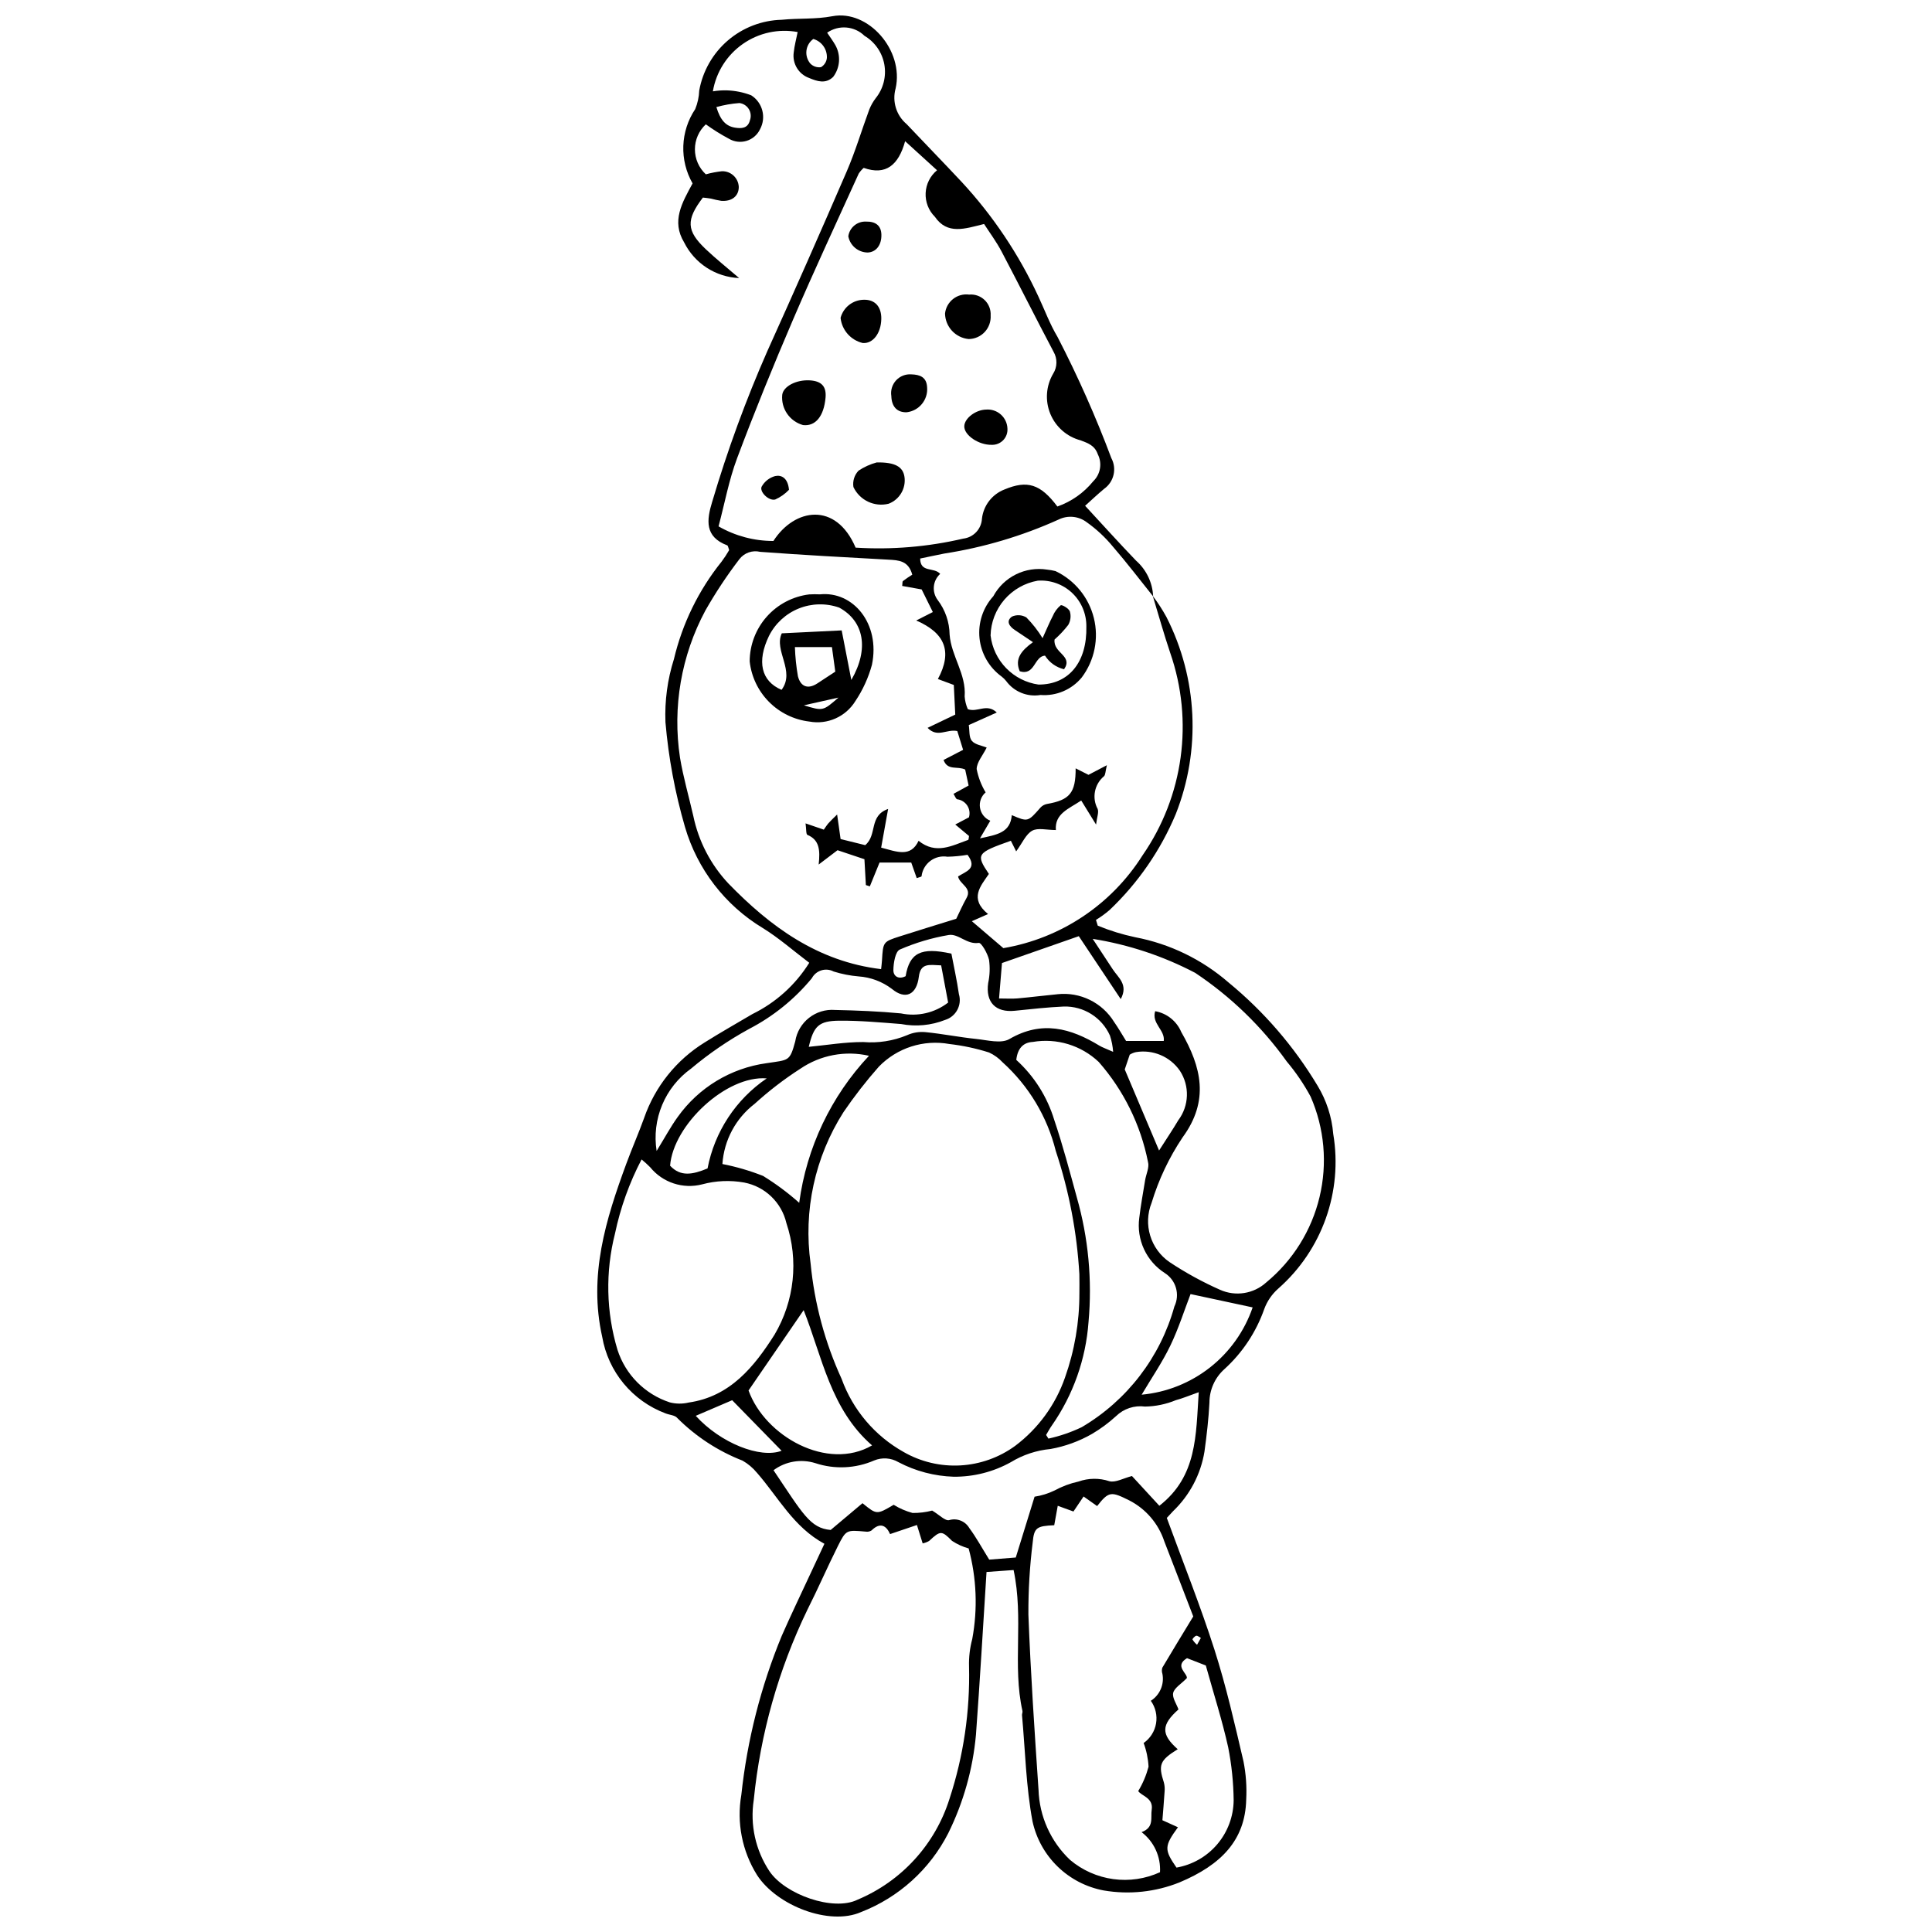 <?xml version="1.0" encoding="UTF-8"?>
<!-- Uploaded to: SVG Repo, www.svgrepo.com, Generator: SVG Repo Mixer Tools -->
<svg width="800px" height="800px" version="1.1" viewBox="144 144 512 512" xmlns="http://www.w3.org/2000/svg">
 <defs>
  <clipPath id="a">
   <path d="m302 148.09h196v503.81h-196z"/>
  </clipPath>
 </defs>
 <g clip-path="url(#a)">
  <path d="m449.49 301.92c1.352 1.777 2.566 3.656 3.637 5.613 8.27 16.242 9.168 35.254 2.465 52.203-4.019 9.598-9.992 18.258-17.539 25.426-1.129 0.969-2.34 1.848-3.609 2.621l0.473 1.523-0.004 0.004c3.219 1.324 6.547 2.356 9.953 3.07 9.148 1.742 17.672 5.875 24.703 11.98 9.371 7.695 17.352 16.945 23.59 27.348 2.363 3.883 3.789 8.266 4.164 12.797 2.562 15.273-2.957 30.785-14.59 41.004-1.66 1.469-2.93 3.324-3.695 5.406-2.144 6.098-5.769 11.57-10.555 15.918-2.535 2.269-3.981 5.512-3.969 8.914-0.227 4.324-0.723 8.645-1.316 12.934v0.004c-0.988 6.027-3.91 11.57-8.324 15.797-0.637 0.664-1.25 1.348-1.656 1.785 4.336 11.871 8.898 23.258 12.629 34.914 3.102 9.695 5.367 19.668 7.688 29.594 0.664 3.34 0.906 6.746 0.723 10.148-0.254 10.68-6.57 17.277-17.699 21.941-6.367 2.547-13.312 3.281-20.074 2.125-4.59-0.863-8.824-3.055-12.176-6.305-3.356-3.254-5.676-7.418-6.676-11.98-1.734-9.234-1.93-18.754-2.785-28.148-0.035-0.367 0.195-0.773 0.117-1.121-2.711-12.094 0.383-24.527-2.352-37.359l-7.172 0.516c-0.957 14.965-1.758 29.066-2.801 43.148v0.004c-0.82 9.074-3.312 17.918-7.348 26.09-4.879 9.566-13.105 17.004-23.117 20.891-8.34 3.672-22.262-1.652-27.559-9.824v-0.004c-3.949-6.324-5.43-13.879-4.156-21.227 1.551-14.496 5.156-28.695 10.719-42.172 2.426-5.523 5.047-10.961 7.586-16.434 1.18-2.547 2.375-5.086 3.715-7.945-8.223-4.441-12.238-12.391-17.898-18.84h-0.004c-1.059-1.285-2.344-2.363-3.785-3.191-6.496-2.531-12.391-6.383-17.316-11.312-0.609-0.75-2.059-0.793-3.102-1.215h0.004c-8.812-3.301-15.211-11.035-16.793-20.312-3.641-16.258 0.941-31.047 6.398-45.859 1.5-4.074 3.254-8.059 4.727-12.141h-0.004c2.887-8.293 8.535-15.348 16.004-19.969 4.156-2.613 8.438-5.031 12.664-7.531 6.207-3.031 11.434-7.742 15.09-13.602-4.246-3.207-8.074-6.59-12.359-9.234v0.004c-9.977-6.031-17.32-15.586-20.582-26.777-2.637-9.062-4.367-18.359-5.172-27.766-0.223-5.656 0.539-11.309 2.25-16.707 2.234-9.426 6.535-18.234 12.598-25.789 0.742-0.988 1.422-2.019 2.035-3.094-0.238-0.617-0.289-1.172-0.516-1.258-6.012-2.277-5.473-6.68-3.969-11.59h0.004c4.016-13.586 8.891-26.902 14.594-39.871 7.148-15.828 14.168-31.719 21.055-47.664 2.309-5.348 3.965-10.973 5.992-16.445h0.004c0.426-1.051 0.992-2.043 1.68-2.945 2.019-2.508 2.848-5.769 2.277-8.938-0.57-3.168-2.484-5.93-5.25-7.578-2.672-2.621-6.832-2.969-9.902-0.828 0.73 1.098 1.512 2.141 2.156 3.258 1.516 2.68 1.297 6.004-0.562 8.457-2 1.938-4.242 1.172-6.359 0.289-2.789-0.996-4.5-3.816-4.094-6.754 0.188-1.816 0.684-3.606 1.043-5.426-5.07-0.938-10.301 0.199-14.527 3.156-4.223 2.953-7.086 7.481-7.941 12.562 1.215-0.207 2.445-0.293 3.68-0.262 2.215 0.07 4.406 0.512 6.477 1.309 3.023 1.918 4.047 5.852 2.34 9-0.703 1.477-1.992 2.594-3.555 3.074s-3.258 0.281-4.668-0.547c-2.133-1.137-4.184-2.418-6.141-3.832-1.844 1.711-2.891 4.109-2.891 6.625s1.051 4.914 2.894 6.625c1.391-0.387 2.812-0.66 4.246-0.82 2.379-0.078 4.379 1.773 4.481 4.152 0.012 2.402-1.805 3.902-4.621 3.695l0.004 0.004c-0.934-0.152-1.855-0.352-2.762-0.598-0.73-0.137-1.477-0.191-2.129-0.273-4.516 5.922-4.391 8.801 0.773 13.691 2.684 2.543 5.594 4.856 8.828 7.637l-0.004 0.004c-3.047-0.133-6.004-1.074-8.566-2.731-2.559-1.66-4.629-3.973-5.992-6.703-3.43-5.648-0.574-10.492 2.231-15.656h-0.004c-1.727-3.019-2.578-6.465-2.453-9.941 0.125-3.477 1.215-6.852 3.152-9.742 0.641-1.566 1-3.231 1.062-4.918 0.926-5.168 3.606-9.855 7.586-13.273 3.984-3.418 9.023-5.356 14.273-5.484 4.457-0.457 8.895-0.082 13.453-0.949 9.457-1.797 19.027 9.016 16.73 19.176h-0.004c-0.945 3.449 0.203 7.133 2.941 9.434 4.801 5.082 9.688 10.086 14.465 15.195v-0.004c8.371 9.02 15.266 19.301 20.43 30.469 1.684 3.594 3.066 7.363 5.094 10.75 5.379 10.406 10.137 21.121 14.246 32.086 1.508 2.805 0.695 6.289-1.898 8.137-1.734 1.434-3.367 2.992-5.051 4.5 4.621 4.992 8.996 9.863 13.539 14.578v-0.004c2.711 2.41 4.332 5.812 4.488 9.438-3.523-4.391-6.938-8.879-10.617-13.137v0.004c-2.035-2.484-4.391-4.68-7.004-6.535-2.156-1.625-5.043-1.887-7.457-0.684-9.645 4.352-19.836 7.383-30.293 9.004-2.156 0.422-4.301 0.891-6.367 1.316 0.027 3.863 3.641 2.188 5.301 4.066h0.004c-1.988 1.793-2.269 4.809-0.652 6.941 2 2.637 3.102 5.84 3.148 9.148 0.414 5.672 4.441 10.465 3.988 16.398l-0.004-0.004c0.09 1.164 0.371 2.301 0.836 3.367 2.566 0.969 5.004-1.648 7.68 0.883l-7.422 3.332c0.234 1.438 0.02 3.234 0.812 4.18 0.863 1.027 2.668 1.258 3.938 1.785-1.074 2.148-2.633 3.906-2.66 5.688 0.422 2.184 1.227 4.277 2.379 6.184-1.176 1.016-1.742 2.57-1.488 4.102 0.25 1.535 1.281 2.828 2.723 3.414l-2.734 4.668c4.559-0.965 8.047-1.5 8.43-6.148 4.277 1.82 4.262 1.805 7.59-1.992h-0.004c0.453-0.492 1.051-0.832 1.711-0.965 6.043-1.047 7.648-2.91 7.625-9.445l3.398 1.719 4.879-2.551c-0.41 1.648-0.355 2.57-0.781 2.934h0.004c-2.547 2.125-3.242 5.75-1.66 8.668 0.336 0.918-0.191 2.152-0.43 4.129l-3.93-6.375c-3.332 2.227-7.062 3.477-6.719 7.824-2.441 0-4.769-0.656-6.273 0.176-1.672 0.926-2.59 3.215-4.25 5.477l-1.406-2.809c-9.105 3.223-9.328 3.578-5.824 8.793-2.188 3.203-5.281 6.5-0.223 10.629l-4.289 1.895 8.344 7.137-0.004 0.004c15.223-2.582 28.633-11.516 36.875-24.57 10.879-15.684 13.613-35.621 7.359-53.656-1.684-4.992-3.098-10.078-4.633-15.121zm-19.438 184.91c0-1.699 0.039-3.402-0.008-5.102h0.004c-0.641-11.141-2.746-22.148-6.262-32.738-2.258-9.047-7.16-17.219-14.086-23.469-1.016-1.094-2.238-1.977-3.594-2.602-3.422-1.086-6.941-1.836-10.508-2.246-6.848-1.238-13.859 1.016-18.703 6.012-3.363 3.812-6.488 7.828-9.352 12.027-7.598 11.926-10.688 26.172-8.719 40.172 1.02 10.562 3.797 20.879 8.211 30.527 2.973 8.238 8.82 15.125 16.461 19.395 4.559 2.606 9.773 3.836 15.012 3.543 5.242-0.293 10.285-2.09 14.527-5.184 6.09-4.582 10.684-10.875 13.191-18.074 2.539-7.148 3.832-14.68 3.824-22.262zm-44.289-190.53c-1.02-3.754-3.637-3.84-6.383-3.988-11.316-0.613-22.633-1.234-33.934-2.07-2.055-0.492-4.207 0.266-5.496 1.941-3.309 4.324-6.32 8.875-9.016 13.609-6.402 11.934-8.762 25.617-6.723 39.008 0.863 5.191 2.348 10.277 3.519 15.418v-0.004c1.387 6.699 4.59 12.883 9.262 17.875 11.133 11.48 23.715 20.73 40.512 22.742 0.09-0.867 0.191-1.598 0.234-2.332 0.293-4.875 0.273-4.918 4.707-6.348 5.012-1.613 10.047-3.137 14.973-4.668 0.848-1.727 1.695-3.676 2.734-5.523 1.523-2.715-1.859-3.606-2.25-5.688 2.035-1.344 5.25-2.031 2.504-5.738h0.004c-1.762 0.297-3.543 0.465-5.328 0.508-1.598-0.266-3.238 0.137-4.535 1.113s-2.137 2.441-2.324 4.051c-0.039 0.184-0.613 0.25-1.281 0.5l-1.453-4.117h-8.402l-2.57 6.305-1.051-0.34-0.383-6.852-7.129-2.387-5 3.797c0.438-3.875 0.176-6.547-2.981-7.859-0.395-0.164-0.277-1.566-0.492-3.047l4.832 1.66c0.395-0.551 0.777-1.172 1.25-1.719 0.523-0.605 1.129-1.145 2.285-2.293l0.918 6.504 6.523 1.617c3.269-2.719 0.883-7.773 6.074-9.594l-1.848 10.25c4.113 1.062 7.789 2.715 9.918-1.809 4.613 3.727 8.875 1.273 13.121-0.23 0.18-0.062 0.168-0.672 0.246-1.043l-3.644-3.043 3.625-1.906v0.008c0.316-1.055 0.156-2.195-0.441-3.117-0.602-0.922-1.578-1.535-2.668-1.672-0.383-0.117-0.59-0.832-0.984-1.441l4.004-2.199-0.91-4.234c-2.051-1.012-4.66 0.387-5.731-2.543l5.184-2.688-1.543-4.981c-2.856-0.586-5.234 1.887-7.871-0.844l7.332-3.516-0.383-7.852-4.219-1.566c3.969-7.34 1.805-12.262-5.742-15.512l4.402-2.246-2.961-5.988-5.156-0.926c0.09-0.625 0.008-1.141 0.215-1.312l-0.004 0.012c0.789-0.605 1.609-1.164 2.457-1.684zm-15.012-7.172c9.574 0.598 19.184-0.211 28.523-2.391 2.719-0.316 4.812-2.551 4.953-5.285 0.395-3.484 2.688-6.461 5.957-7.731 6.051-2.531 9.539-1.48 14.035 4.512h-0.004c3.731-1.312 7.019-3.633 9.512-6.703 1.918-1.855 2.41-4.746 1.207-7.133-0.801-2.305-2.488-2.918-4.539-3.695-3.637-0.949-6.617-3.551-8.047-7.027-1.434-3.477-1.152-7.422 0.762-10.66 1.102-1.758 1.141-3.984 0.102-5.781-4.672-8.828-9.133-17.766-13.793-26.598-1.371-2.598-3.152-4.981-4.629-7.277-5.117 1.273-9.723 2.918-13.039-1.914l-0.004-0.004c-1.664-1.656-2.551-3.941-2.441-6.289 0.109-2.348 1.207-4.539 3.019-6.035l-8.457-7.699c-1.738 6.324-5.102 9.16-10.977 7.07h0.004c-0.504 0.441-0.945 0.949-1.32 1.504-5.844 12.902-11.844 25.738-17.426 38.75-5.207 12.133-10.188 24.375-14.824 36.734-2.16 5.758-3.273 11.906-4.902 18.016l-0.004-0.004c4.426 2.547 9.441 3.883 14.543 3.871 5.566-8.656 16.547-10.516 21.789 1.77zm9.129 261.42c-0.961-2.184-2.559-3.281-4.91-0.969-0.457 0.293-1.008 0.406-1.547 0.316-5.086-0.453-5.195-0.523-7.371 3.824-2.789 5.57-5.262 11.297-8.07 16.855-7.668 15.84-12.484 32.91-14.227 50.422-1.02 6.602 0.469 13.348 4.168 18.91 4.141 6.144 16.863 10.688 23.309 7.547v-0.004c11.688-4.887 20.621-14.688 24.406-26.777 3.707-11.305 5.453-23.156 5.168-35.051-0.07-2.449 0.219-4.898 0.852-7.266 1.48-7.973 1.152-16.176-0.957-24.004-1.562-0.438-3.047-1.113-4.398-2.004-2.738-2.723-3.027-2.816-6.082 0.02h0.004c-0.531 0.305-1.109 0.523-1.707 0.648l-1.52-4.875zm28.879-141.94c2.023 0 3.453 0.105 4.867-0.02 3.555-0.316 7.098-0.773 10.652-1.109l-0.004-0.004c2.938-0.316 5.902 0.207 8.555 1.512 2.652 1.301 4.879 3.328 6.426 5.844 1.078 1.527 2 3.168 3.168 5.031h9.984c0.395-2.883-3.285-4.609-2.277-7.887h-0.004c3.094 0.547 5.699 2.625 6.922 5.519 5.336 9.262 7.516 18.18 0.336 27.945-3.57 5.332-6.328 11.164-8.191 17.305-2.289 5.715-0.309 12.254 4.769 15.738 4.238 2.812 8.703 5.262 13.355 7.32 4.098 1.844 8.898 1.09 12.23-1.926 7.055-5.809 12.023-13.762 14.148-22.652 2.129-8.887 1.297-18.227-2.363-26.602-1.785-3.316-3.91-6.441-6.336-9.324-6.598-9.23-14.816-17.184-24.254-23.48-8.504-4.457-17.68-7.5-27.16-9.008 2.246 3.406 3.785 5.723 5.301 8.055 1.453 2.234 4.199 4.066 2.125 7.902l-11.113-16.672-20.359 7.117zm14.625 139.59c-4.617 0.223-5.344 0.586-5.707 4.551-0.789 6.344-1.172 12.734-1.141 19.129 0.59 15.473 1.633 30.93 2.68 46.379h0.004c0.211 7.074 3.219 13.773 8.359 18.637 3.254 2.746 7.227 4.508 11.445 5.086s8.516-0.055 12.391-1.828c0.234-4.129-1.594-8.105-4.883-10.617 3.391-1.262 2.352-3.789 2.684-5.965 0.48-3.148-2.742-3.621-3.574-4.922h0.004c1.211-2.008 2.129-4.18 2.731-6.445-0.109-2.152-0.551-4.269-1.301-6.289 1.75-1.223 2.934-3.094 3.293-5.195 0.355-2.102-0.145-4.262-1.391-5.992 2.398-1.527 3.621-4.367 3.074-7.156-0.18-0.527-0.188-1.094-0.02-1.625 2.555-4.324 5.18-8.609 8.195-13.578-2.406-6.242-5.023-13.086-7.68-19.91v-0.004c-1.555-4.703-4.902-8.602-9.312-10.855-4.731-2.336-5.356-2.477-8.484 1.523l-3.59-2.539-2.684 3.977-4.16-1.512zm-109.36-96.938c-3.242 6.195-5.609 12.805-7.043 19.648-2.574 10.125-2.352 20.762 0.648 30.77 2.117 6.617 7.281 11.812 13.887 13.969 1.633 0.414 3.34 0.43 4.981 0.039 11.039-1.57 17.43-9.574 22.762-17.984v0.004c5.289-8.938 6.438-19.73 3.144-29.578-1.277-5.473-5.652-9.68-11.172-10.742-3.711-0.668-7.523-0.504-11.16 0.48-5.082 1.305-10.457-0.465-13.766-4.535-0.723-0.73-1.484-1.422-2.281-2.07zm99.301-26.379c4.719 4.281 8.191 9.766 10.047 15.863 2.285 6.758 4.109 13.68 5.996 20.566 3.059 10.727 4.109 21.926 3.102 33.035-0.711 9.836-4.059 19.297-9.695 27.391-0.578 0.801-1.035 1.688-1.547 2.535l0.613 0.969v0.004c3.051-0.668 6.012-1.684 8.828-3.031 12.02-7.078 20.824-18.543 24.555-31.984 1.523-3.156 0.445-6.957-2.512-8.84-2.41-1.543-4.332-3.738-5.535-6.336-1.203-2.594-1.641-5.481-1.258-8.312 0.391-3.336 1.012-6.644 1.547-9.961 0.266-1.637 1.18-3.441 0.762-4.867-1.945-9.82-6.445-18.953-13.043-26.48-4.668-4.426-11.148-6.394-17.488-5.312-2.59 0.137-4.035 1.773-4.371 4.762zm48.355 88.066c-2.613 0.926-4.312 1.648-6.078 2.117-2.594 1.074-5.367 1.648-8.176 1.688-2.809-0.375-5.633 0.559-7.664 2.539-1.953 1.789-4.09 3.367-6.371 4.711-3.414 1.957-7.137 3.309-11.008 4-3.723 0.352-7.316 1.547-10.512 3.496-4.629 2.57-9.844 3.894-15.137 3.848-5.109-0.16-10.113-1.48-14.637-3.859-1.965-1.156-4.359-1.316-6.461-0.438-4.914 2.133-10.438 2.383-15.523 0.711-3.789-1.203-7.93-0.508-11.121 1.863 7.773 11.559 9.695 15.352 15.145 15.832 2.906-2.449 5.668-4.773 8.434-7.094 3.766 3.074 3.766 3.074 8.262 0.422h-0.004c1.555 0.965 3.242 1.695 5.008 2.168 1.754 0.023 3.504-0.188 5.199-0.633 1.91 1.137 3.465 2.805 4.504 2.531 2.055-0.621 4.266 0.254 5.344 2.113 1.805 2.426 3.258 5.113 5.269 8.352l7.039-0.559 4.981-16.113-0.004-0.004c1.84-0.281 3.621-0.836 5.297-1.645 1.988-1.086 4.117-1.879 6.328-2.363 2.648-0.945 5.535-0.98 8.203-0.094 1.645 0.426 3.719-0.797 5.984-1.375l7.258 7.883c10.039-7.824 9.676-18.633 10.441-30.098zm-5.566 94.613c-4.766 2.941-5.191 4.133-3.676 8.809 0.211 0.789 0.273 1.613 0.191 2.426-0.168 2.688-0.406 5.367-0.578 7.582l4.121 1.867c-3.664 5.019-3.672 5.934-0.387 10.688h-0.004c4.207-0.734 8.027-2.914 10.793-6.168 2.769-3.254 4.309-7.371 4.359-11.641-0.051-4.719-0.535-9.418-1.445-14.047-1.582-7.156-3.836-14.164-5.934-21.707l-4.981-1.938c-3.484 2.078 0.16 4.031-0.043 5.285-1.578 1.609-3.32 2.602-3.621 3.918-0.293 1.293 0.879 2.918 1.402 4.379-4.574 4.074-4.688 6.578-0.199 10.547zm-138.1-158.55c2.242-3.641 3.731-6.438 5.57-8.977 5.547-7.805 14.074-12.973 23.559-14.277 5.891-0.902 6.144-0.383 7.602-5.773v0.004c0.801-5.117 5.406-8.75 10.566-8.336 5.824 0.125 11.664 0.359 17.457 0.91h0.004c4.383 0.922 8.953-0.129 12.496-2.875l-1.852-9.855c-2.984-0.09-5.445-0.801-5.914 3.019-0.586 4.777-3.547 6.215-7.168 3.199-2.543-1.922-5.59-3.066-8.77-3.289-2.254-0.188-4.481-0.625-6.637-1.301-2.086-1.102-4.672-0.305-5.777 1.777-4.578 5.551-10.23 10.121-16.617 13.434-5.465 2.988-10.625 6.516-15.395 10.523-3.394 2.434-6.047 5.762-7.656 9.613-1.613 3.852-2.121 8.078-1.469 12.203zm120.98-26.262c-0.102-1.469-0.387-2.918-0.844-4.312-2.148-4.805-6.981-7.84-12.242-7.695-4.324 0.199-8.641 0.672-12.953 1.121-5.117 0.531-7.797-2.269-7.078-7.34 0.434-2.023 0.512-4.106 0.23-6.152-0.375-1.699-2.031-4.602-2.738-4.492-3.168 0.492-5.367-2.535-7.984-2.086-4.449 0.758-8.789 2.051-12.93 3.852-1.176 0.52-1.676 3.547-1.699 5.434-0.023 1.668 1.414 2.566 3.246 1.621 1.043-6.184 4.047-7.773 12.133-5.969 0.641 3.406 1.457 7.051 1.988 10.738v-0.004c0.863 2.891-0.766 5.938-3.648 6.824-3.707 1.465-7.75 1.844-11.664 1.094-5.441-0.426-10.898-0.926-16.344-0.887-5.523 0.039-6.828 1.445-8.137 6.93 4.793-0.461 9.617-1.285 14.445-1.27h-0.004c3.953 0.328 7.926-0.293 11.59-1.809 1.547-0.703 3.254-0.984 4.945-0.812 4.484 0.441 8.922 1.34 13.402 1.801 2.945 0.305 6.594 1.309 8.785 0.031 8.602-5.012 16.223-2.902 23.879 1.754 0.75 0.457 1.609 0.734 3.621 1.629zm-83.195 40.008c1.949-14.598 8.414-28.219 18.492-38.961-6.273-1.438-12.863-0.199-18.184 3.426-4.293 2.758-8.344 5.871-12.117 9.305-5.008 3.84-8.121 9.656-8.543 15.953 3.676 0.719 7.277 1.77 10.758 3.144 3.402 2.09 6.613 4.477 9.594 7.133zm19.309 64.289c-10.996-9.547-13.227-23.5-18.129-35.844l-14.605 21.289c4.375 12.156 20.91 21.43 32.734 14.555zm100.86-36.57-16.457-3.531c-1.66 4.309-3.184 9.156-5.367 13.68-2.148 4.445-4.969 8.562-7.594 12.988v-0.004c6.609-0.609 12.902-3.121 18.121-7.223 5.219-4.106 9.141-9.629 11.297-15.91zm-24.801-41.578c2.117-3.324 3.68-5.621 5.086-8.012 2.894-3.848 3.066-9.098 0.43-13.125-2.602-3.766-7.144-5.688-11.66-4.934-0.578 0.129-1.133 0.355-1.633 0.676l-1.32 3.906zm-119.66 4.75c1.863-9.715 7.5-18.293 15.68-23.859-10.707-0.867-24.766 12.336-25.605 23.133 2.769 2.988 5.965 2.371 9.926 0.727zm-3.125 65.559c6.559 7.223 17.082 11.395 22.75 9.266-4.25-4.348-8.539-8.738-13.098-13.402zm5.469-346.83c1.051 3.488 2.519 5.059 4.922 5.449 1.676 0.27 3.43 0.254 3.973-1.977h0.004c0.352-0.977 0.238-2.059-0.305-2.941-0.543-0.883-1.461-1.473-2.488-1.598-2.066 0.152-4.109 0.512-6.106 1.066zm25.688-18.051c-1.008 0.73-1.668 1.844-1.82 3.082-0.152 1.234 0.219 2.477 1.02 3.43 0.734 0.758 1.789 1.117 2.832 0.965 0.883-0.52 1.465-1.43 1.562-2.449 0.113-2.309-1.375-4.387-3.594-5.027zm102.71 423.74c-0.398-0.199-0.883-0.652-1.238-0.566-0.41 0.098-1.059 0.832-0.98 1.012l0.004-0.004c0.324 0.52 0.73 0.984 1.199 1.375z"/>
 </g>
 <path d="m361.27 301.51c8.836-0.918 16.047 7.789 13.812 18.621h0.004c-0.934 3.445-2.422 6.711-4.41 9.672-2.559 4.152-7.406 6.301-12.199 5.414-4.051-0.48-7.816-2.32-10.688-5.215-2.871-2.894-4.676-6.68-5.117-10.734 0.016-4.371 1.629-8.582 4.531-11.852 2.906-3.266 6.902-5.363 11.238-5.891 0.941-0.059 1.887-0.062 2.828-0.016zm8.34 22.688c4.793-8.281 3.332-15.598-3.195-19.168v-0.004c-3.488-1.23-7.309-1.148-10.738 0.234-3.434 1.383-6.238 3.973-7.898 7.281-3.242 6.731-2.106 11.949 3.34 14.277 3.727-4.988-2.106-10.383 0.059-14.98l15.875-0.777zm-14.953-8.715c0.086 2.594 0.355 5.176 0.801 7.734 0.734 2.844 2.703 3.457 5.078 1.934 1.492-0.957 2.965-1.941 4.824-3.16l-0.891-6.508zm11.535 13.387-9.148 2.043c5.051 1.539 5.051 1.539 9.148-2.043z"/>
 <path d="m376.33 266.55c4.938-0.094 6.961 1.199 7.356 3.773h0.004c0.461 3.082-1.285 6.07-4.199 7.172-3.766 0.934-7.668-0.918-9.324-4.426-0.25-1.586 0.258-3.195 1.367-4.348 1.473-0.977 3.094-1.707 4.797-2.172z"/>
 <path d="m400.81 222.07c1.523-0.148 3.031 0.383 4.133 1.445 1.102 1.062 1.68 2.555 1.59 4.082 0.098 1.613-0.469 3.195-1.566 4.379-1.102 1.184-2.641 1.859-4.258 1.875-3.504-0.336-6.199-3.246-6.266-6.766 0.164-1.516 0.93-2.902 2.129-3.848 1.195-0.945 2.723-1.367 4.238-1.168z"/>
 <path d="m362.78 249.38c-0.445 4.949-2.676 7.66-5.981 7.266-3.535-0.992-5.852-4.367-5.5-8.02 0.277-2.227 3.703-4.027 7.277-3.828 3.141 0.176 4.469 1.621 4.203 4.582z"/>
 <path d="m377.55 228.57c-0.09 3.797-2.242 6.559-4.93 6.332-3.168-0.758-5.516-3.426-5.859-6.668 0.746-2.812 3.281-4.773 6.191-4.797 2.945-0.062 4.676 1.875 4.598 5.133z"/>
 <path d="m405.36 252.54c1.422-0.105 2.824 0.371 3.887 1.324 1.059 0.949 1.688 2.293 1.734 3.715 0.078 1.137-0.332 2.254-1.121 3.074-0.793 0.82-1.895 1.27-3.035 1.23-3.465 0.082-7.356-2.559-7.281-4.941 0.066-2.113 3.027-4.356 5.816-4.402z"/>
 <path d="m380.21 248.96c-0.238-1.508 0.23-3.043 1.266-4.164 1.035-1.121 2.531-1.703 4.051-1.586 2.199 0.07 4.039 0.668 4.168 3.449 0.27 3.309-2.141 6.231-5.438 6.598-2.519 0.051-3.957-1.477-4.047-4.297z"/>
 <path d="m368.81 206.61c0.332-2.305 2.356-3.984 4.68-3.887 2.633-0.062 4.039 1.133 4.09 3.481 0.059 2.75-1.422 4.656-3.668 4.715-2.508-0.043-4.641-1.844-5.102-4.309z"/>
 <path d="m353.09 273.8c-1.035 1.09-2.273 1.965-3.648 2.574-1.738 0.449-4.246-2.07-3.59-3.426l0.004 0.004c0.762-1.367 2.043-2.371 3.551-2.785 1.652-0.363 3.383 0.441 3.684 3.633z"/>
 <path d="m419.74 328.18c-3.492 0.582-7.012-0.852-9.102-3.707-0.352-0.445-0.758-0.844-1.207-1.188-3.301-2.398-5.426-6.086-5.848-10.141-0.422-4.059 0.902-8.105 3.644-11.125 2.777-5.144 8.5-7.977 14.273-7.062 0.746 0.074 1.488 0.207 2.215 0.387 5.09 2.41 8.824 6.981 10.172 12.445 1.352 5.465 0.168 11.246-3.211 15.746-2.672 3.238-6.754 4.973-10.938 4.644zm-0.52-2.762c8.012 0.023 12.883-5.898 12.676-15.402 0.035-3.363-1.336-6.586-3.781-8.891-2.445-2.305-5.742-3.481-9.098-3.242-3.438 0.605-6.562 2.379-8.844 5.027-2.277 2.644-3.574 5.996-3.66 9.488 0.383 3.269 1.836 6.32 4.137 8.676 2.297 2.356 5.312 3.883 8.57 4.344z"/>
 <path d="m420.29 313.12c1.234-2.703 1.891-4.316 2.699-5.848 0.453-1.109 1.172-2.09 2.094-2.856 0.375-0.234 2.191 0.852 2.449 1.637h-0.004c0.348 1.191 0.191 2.473-0.426 3.547-1.086 1.406-2.301 2.703-3.633 3.879-0.445 3.625 5.012 4.273 2.519 7.879-2.094-0.496-3.906-1.793-5.051-3.613-2.918 0.199-2.644 5.394-6.695 4.148-1.395-3.273 0.387-5.453 3.5-7.715-1.84-1.234-3.312-2.234-4.797-3.211-1.449-0.953-2.418-2.352-0.797-3.547h-0.004c1.246-0.578 2.695-0.496 3.863 0.215 1.633 1.66 3.07 3.5 4.281 5.484z"/>
</svg>